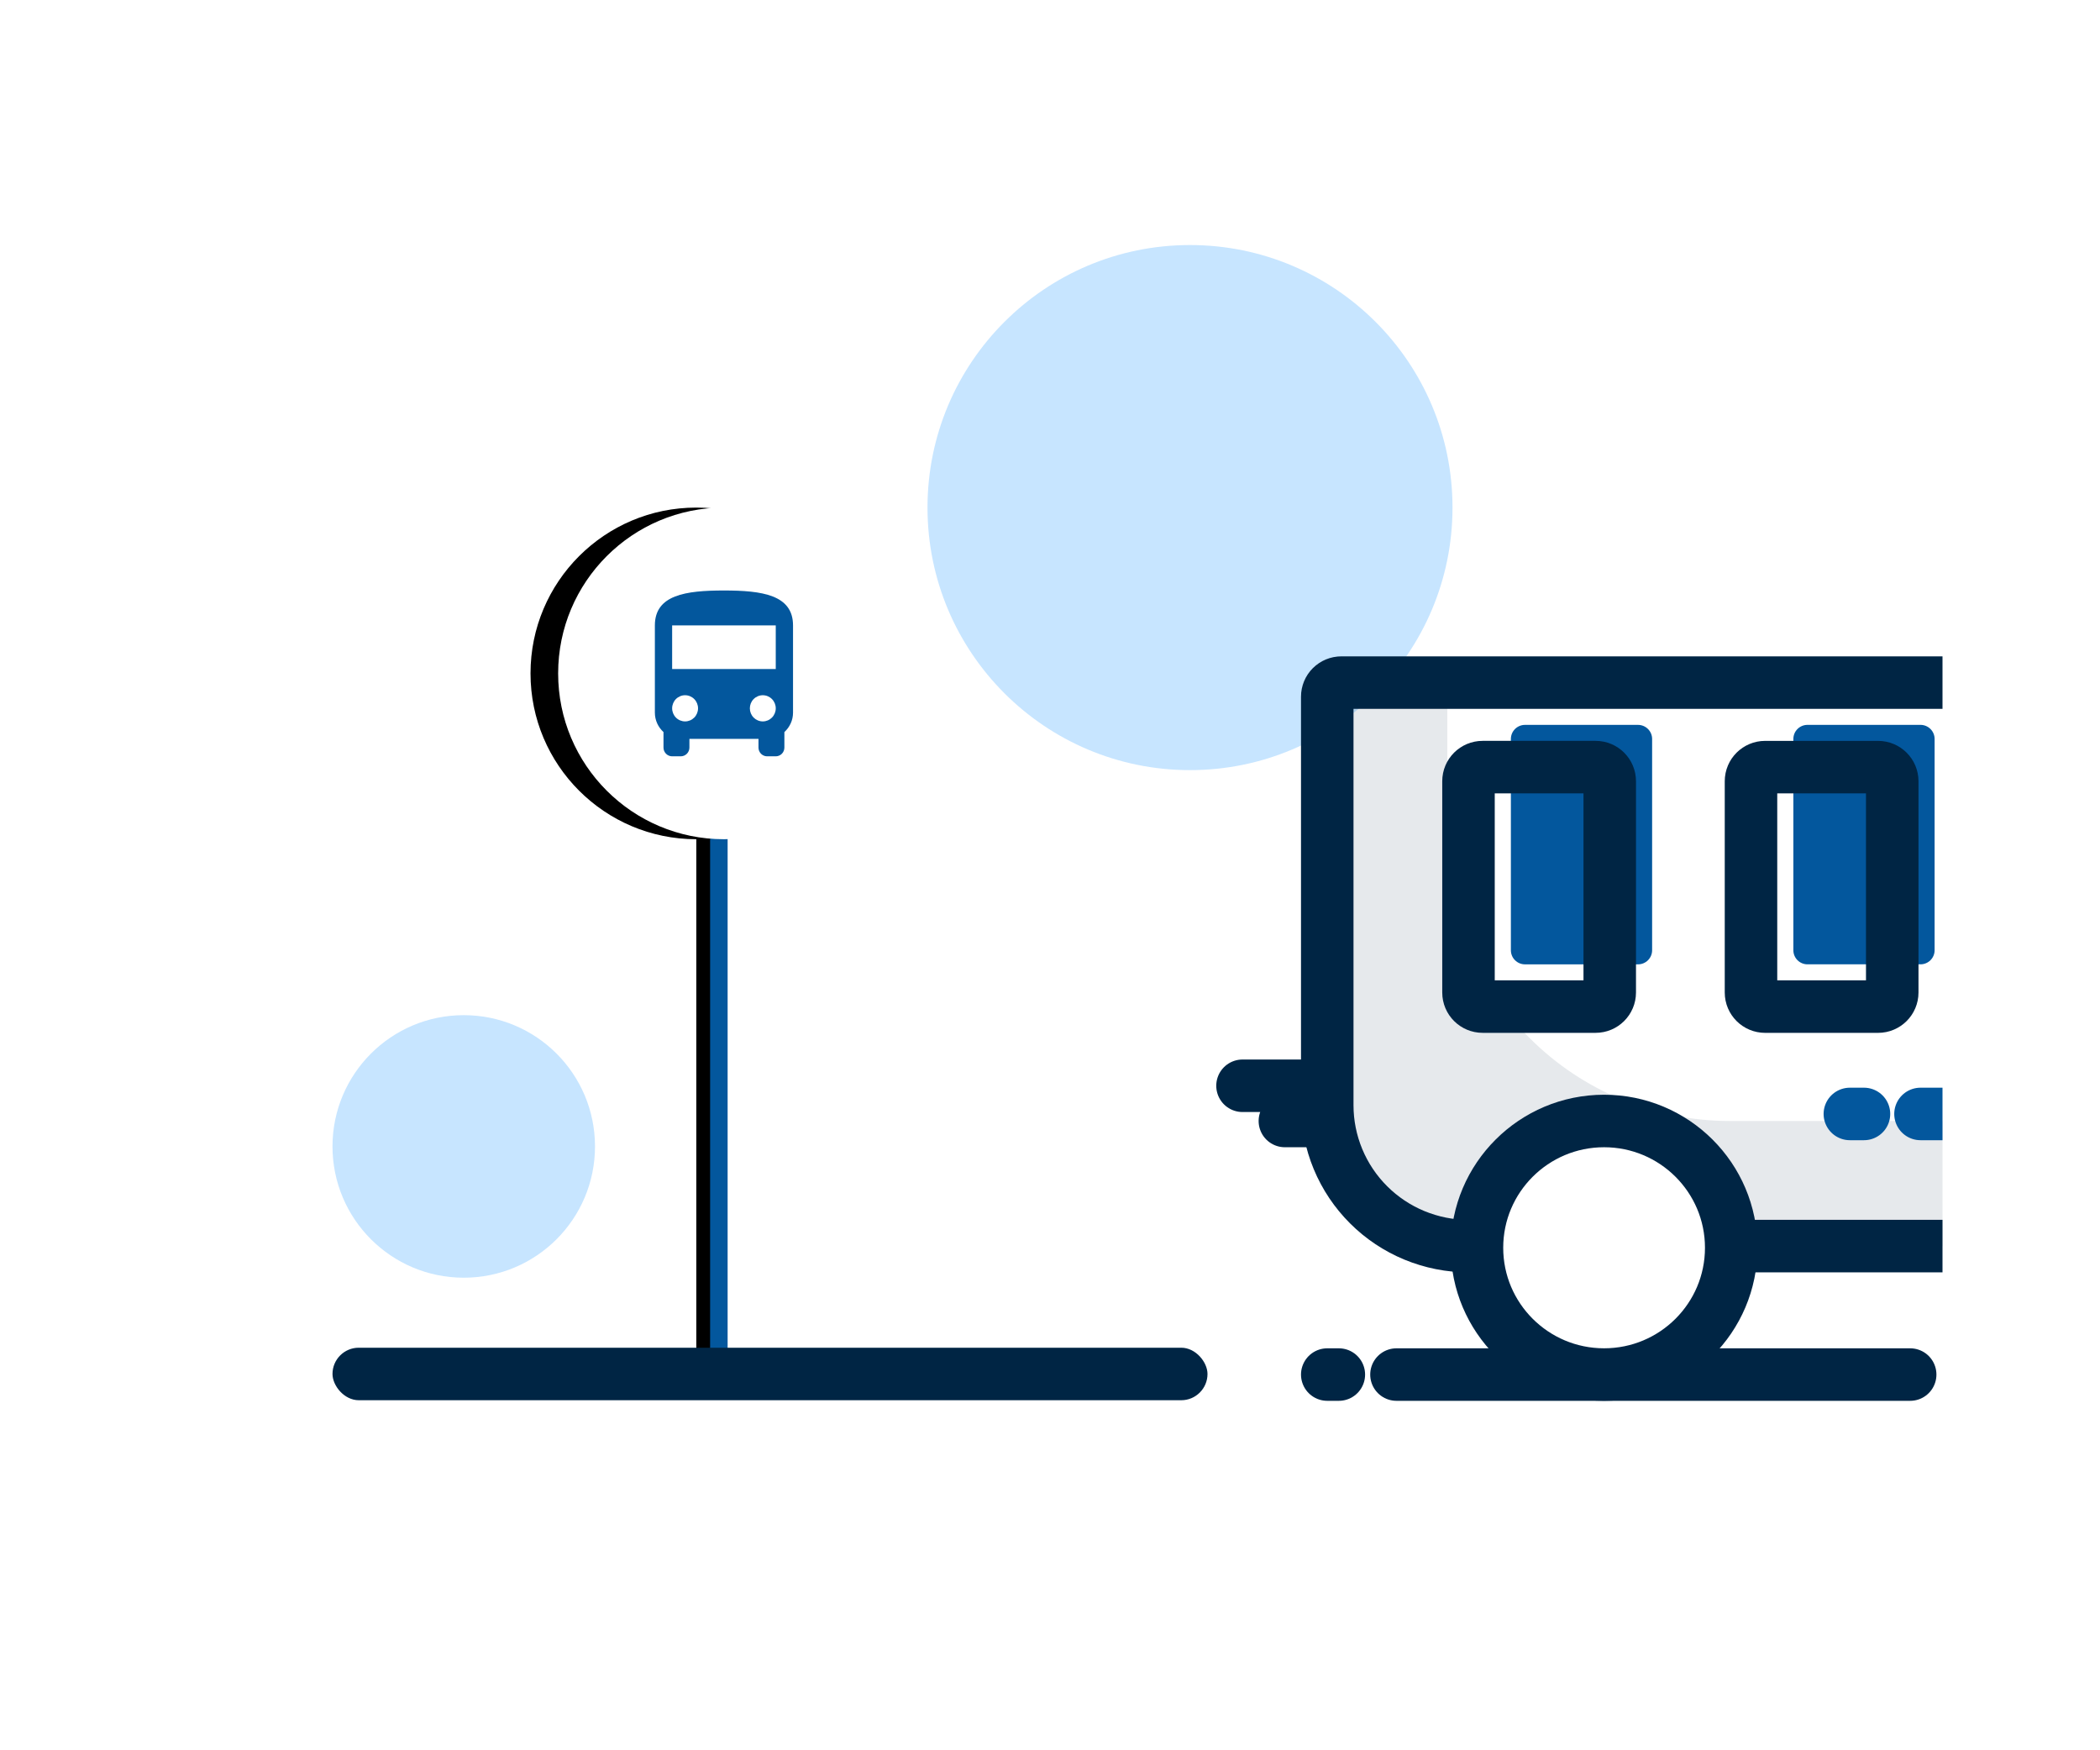<svg width="120" height="100" viewBox="0 0 120 100" fill="none" xmlns="http://www.w3.org/2000/svg">
<rect width="120" height="100" fill="white"/>
<circle cx="68" cy="29" r="15" fill="#C7E5FF"/>
<circle cx="26.5" cy="65.5" r="7.5" fill="#C7E5FF"/>
<line x1="40.289" y1="40.053" x2="40.289" y2="77.948" stroke="black"/>
<line x1="41.078" y1="40.053" x2="41.078" y2="77.948" stroke="#03579D"/>
<circle cx="39.789" cy="38.474" r="9.474" fill="black"/>
<circle cx="41.368" cy="38.474" r="9.474" fill="white"/>
<path d="M44.329 38.225H38.408V35.732H44.329M43.589 41.217C43.392 41.217 43.204 41.138 43.065 40.998C42.926 40.857 42.849 40.667 42.849 40.469C42.849 40.27 42.926 40.08 43.065 39.94C43.204 39.8 43.392 39.721 43.589 39.721C43.785 39.721 43.973 39.8 44.112 39.94C44.251 40.08 44.329 40.27 44.329 40.469C44.329 40.667 44.251 40.857 44.112 40.998C43.973 41.138 43.785 41.217 43.589 41.217ZM39.148 41.217C38.952 41.217 38.763 41.138 38.624 40.998C38.486 40.857 38.408 40.667 38.408 40.469C38.408 40.27 38.486 40.08 38.624 39.94C38.763 39.8 38.952 39.721 39.148 39.721C39.344 39.721 39.532 39.8 39.671 39.94C39.81 40.08 39.888 40.27 39.888 40.469C39.888 40.667 39.81 40.857 39.671 40.998C39.532 41.138 39.344 41.217 39.148 41.217ZM37.421 40.718C37.421 41.157 37.613 41.551 37.914 41.825V42.712C37.914 42.845 37.966 42.971 38.059 43.065C38.151 43.158 38.277 43.211 38.408 43.211H38.901C39.032 43.211 39.157 43.158 39.25 43.065C39.343 42.971 39.395 42.845 39.395 42.712V42.214H43.342V42.712C43.342 42.845 43.394 42.971 43.486 43.065C43.579 43.158 43.705 43.211 43.835 43.211H44.329C44.46 43.211 44.585 43.158 44.678 43.065C44.77 42.971 44.822 42.845 44.822 42.712V41.825C45.123 41.551 45.316 41.157 45.316 40.718V35.732C45.316 33.987 43.549 33.737 41.368 33.737C39.187 33.737 37.421 33.987 37.421 35.732V40.718Z" fill="#03579D"/>
<rect x="19" y="77" width="50" height="3" rx="1.5" fill="#002544"/>
<g clip-path="url(#clip0_11938_3730)">
<path opacity="0.1" d="M82.703 47.95V39H76.65C76.436 39 76.231 39.085 76.079 39.236C75.928 39.387 75.843 39.591 75.843 39.805V63.145C75.843 64.202 76.052 65.249 76.457 66.225C76.863 67.202 77.457 68.089 78.207 68.836C78.956 69.584 79.846 70.176 80.825 70.581C81.805 70.985 82.854 71.194 83.914 71.194H155.748C155.962 71.194 156.167 71.109 156.319 70.958C156.47 70.807 156.555 70.602 156.555 70.389V64.047H98.846C94.564 64.047 90.459 62.351 87.431 59.332C84.404 56.313 82.703 52.219 82.703 47.95Z" fill="#002544"/>
<path d="M109.742 41.414H103.285C102.839 41.414 102.478 41.774 102.478 42.219V54.291C102.478 54.736 102.839 55.096 103.285 55.096H109.742C110.187 55.096 110.549 54.736 110.549 54.291V42.219C110.549 41.774 110.187 41.414 109.742 41.414Z" fill="#03579D"/>
<path d="M93.6 41.415H87.143C86.697 41.415 86.336 41.775 86.336 42.22V54.292C86.336 54.737 86.697 55.097 87.143 55.097H93.6C94.046 55.097 94.407 54.737 94.407 54.292V42.22C94.407 41.775 94.046 41.415 93.6 41.415Z" fill="#03579D"/>
<path d="M105.706 63.644H106.513M109.742 63.644H115.392H109.742Z" stroke="#03579D" stroke-width="3" stroke-linecap="round" stroke-linejoin="round"/>
<path d="M122.858 78.534H140.953H122.858ZM79.798 78.534H109.153H79.798ZM75.843 78.534H76.505H75.843ZM155.748 71.194H83.914C82.854 71.194 81.805 70.985 80.825 70.581C79.846 70.176 78.956 69.584 78.207 68.836C77.457 68.089 76.863 67.202 76.457 66.225C76.052 65.249 75.843 64.202 75.843 63.145V39.805C75.843 39.591 75.928 39.387 76.079 39.236C76.231 39.085 76.436 39 76.65 39H148.484C150.624 39 152.677 39.848 154.191 41.357C155.705 42.867 156.555 44.914 156.555 47.048V70.389C156.555 70.602 156.47 70.807 156.319 70.958C156.167 71.109 155.962 71.194 155.748 71.194Z" stroke="#002544" stroke-width="3" stroke-linecap="round" stroke-linejoin="round"/>
<path d="M91.662 78.533C95.674 78.533 98.927 75.29 98.927 71.289C98.927 67.289 95.674 64.046 91.662 64.046C87.651 64.046 84.398 67.289 84.398 71.289C84.398 75.29 87.651 78.533 91.662 78.533Z" fill="white" stroke="#002544" stroke-width="3" stroke-linecap="round" stroke-linejoin="round"/>
<path d="M107.321 43.829H100.864C100.418 43.829 100.057 44.189 100.057 44.634V56.706C100.057 57.151 100.418 57.511 100.864 57.511H107.321C107.766 57.511 108.128 57.151 108.128 56.706V44.634C108.128 44.189 107.766 43.829 107.321 43.829Z" stroke="#002544" stroke-width="3" stroke-linecap="round" stroke-linejoin="round"/>
<path d="M91.178 43.828H84.721C84.275 43.828 83.914 44.188 83.914 44.633V56.706C83.914 57.15 84.275 57.51 84.721 57.51H91.178C91.624 57.51 91.985 57.15 91.985 56.706V44.633C91.985 44.188 91.624 43.828 91.178 43.828Z" stroke="#002544" stroke-width="3" stroke-linecap="round" stroke-linejoin="round"/>
<path d="M114.786 78.533H116.74H114.786ZM71 62.034H75.036H71ZM73.421 64.046H75.036H73.421Z" stroke="#002544" stroke-width="3" stroke-linecap="round" stroke-linejoin="round"/>
</g>
<defs>
<clipPath id="clip0_11938_3730">
<rect width="45" height="49" fill="white" transform="translate(66 33)"/>
</clipPath>
</defs>
</svg>
